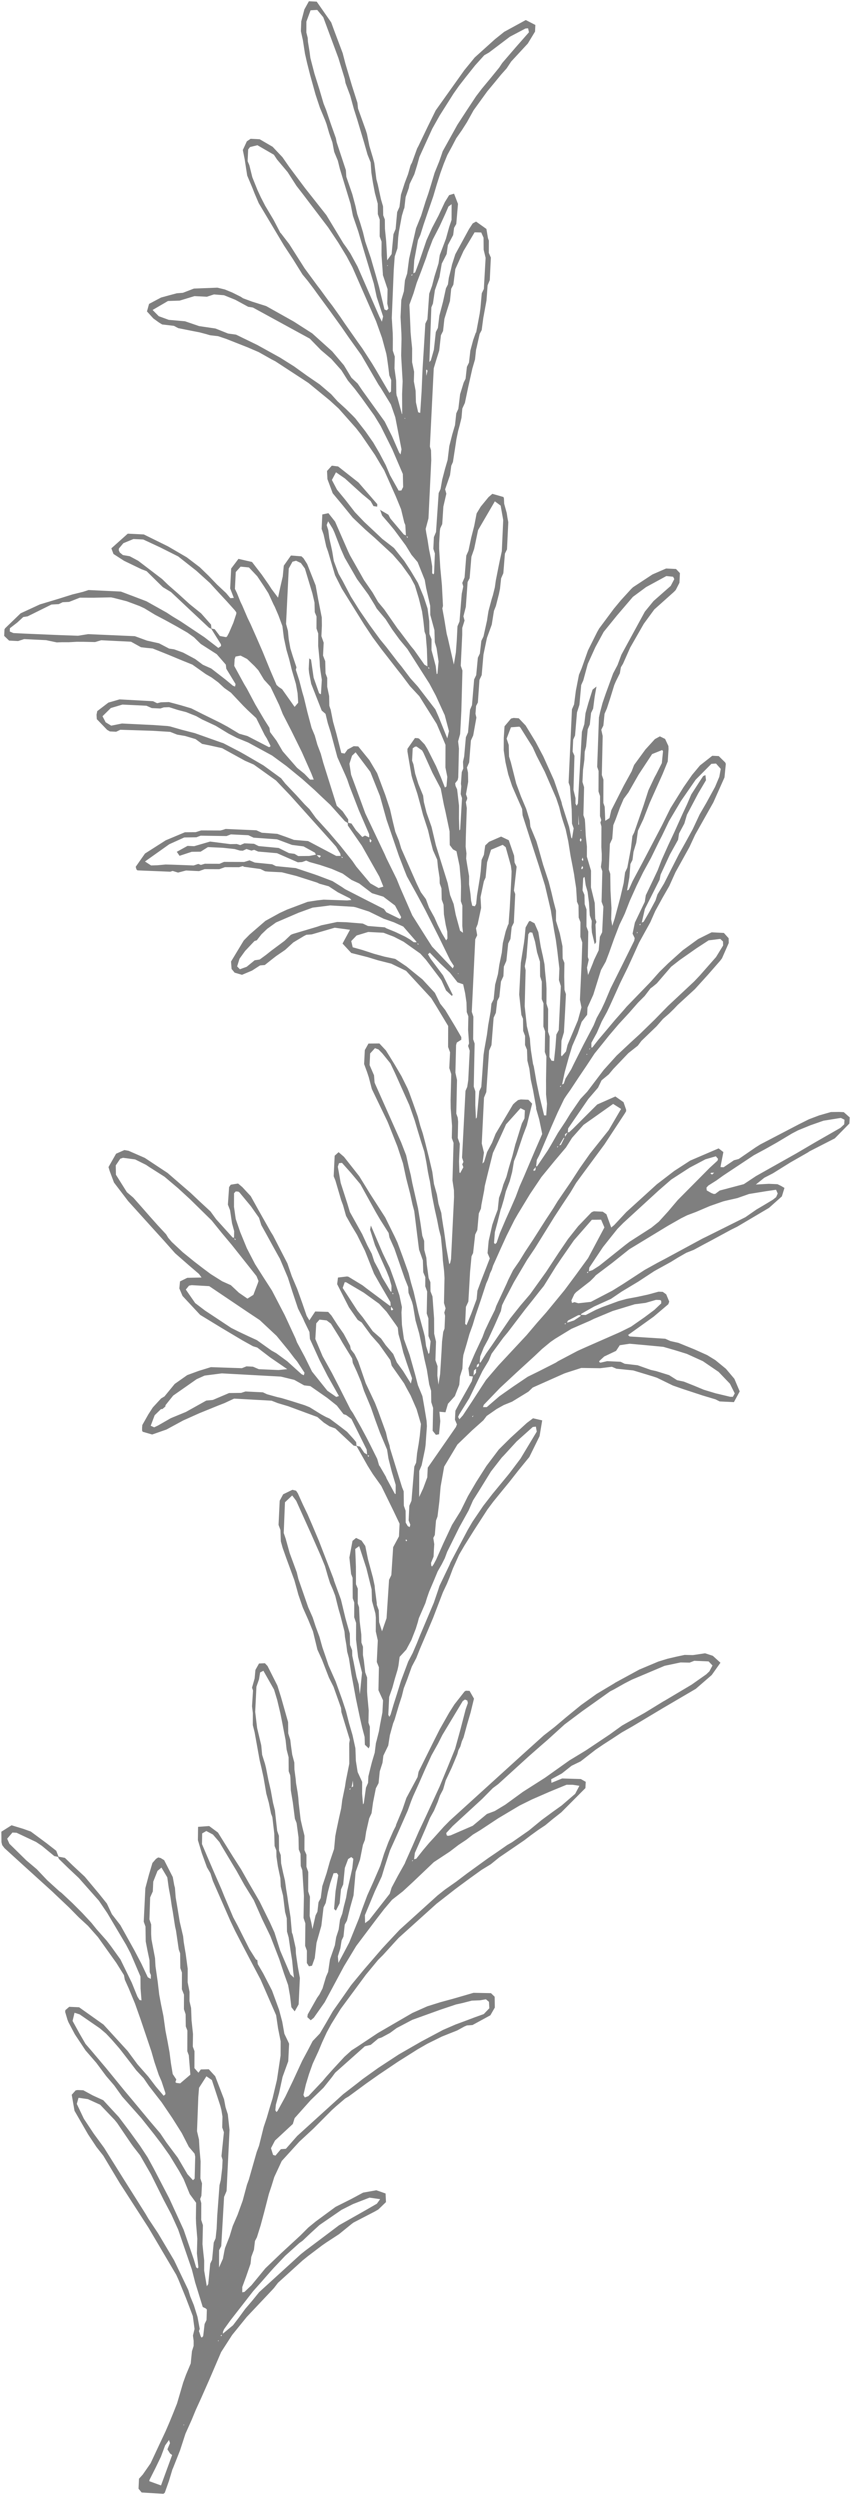 <svg xmlns="http://www.w3.org/2000/svg" width="132" height="388" fill="none"><path fill="#000" d="m36.341 192.115.026-1.049-.337-1.227-.302-2.011-.338-.885.187-2.716.255-.374 1.139-.184.649.544 1.32 1.419 1.13 2.036 1.984 3.509.34.542 2.236 4.338.688 2.001.832 1.958.786 2.19.688 2.001.417.698.911-1.377 2.01.063.516.576.922 1.429.967 1.384 1.009 1.87.097.53.582.754.56 1.128.49 1.394.688 2.001 1.446 3.076.46 1.172 1.234 3.384.239 1.028.327 1.007.065.419 1.876 6.071.251.619.024 2.231.273.785.015 1.844.319.543.297.155.101-.375-.262-.663.108-2.275.334-.783.44-5.299.279-.595.023-.199.126-1.28.249-1.468.17-1.203.184-1.855-.675-2.299-.93-2.135-.615-1.118-.394-.752-1.933-2.758-.207-.851-1.735-2.447-1.275-1.441-1.44-1.96-.616-.4-1.362-1.949-1.83-3.596.125-1.027 1.415-.171.21.045 2.18 1.323.661.51 3.557 2.653.21.034-.003.575.121.144.244-.165-.407-.51-.041-.629-1.602-2.745-.943-1.66-1.41-3.551-1.228-2.478-.878-1.461-.833-1.484-.458-1.636-.295-.796-.893-3.04-.274-.686.156-3.18.61-.55.836.721 2.374 3.013 1.668 2.712 2.36 3.676 1.457 2.943.449.963.885 2.389.852 2.388.359 1.426.414 1.427.38 1.646.37 1.647.837 3.063.153.619.193 1.469.381 1.216.133-.165.184-1.799-.328-.819-.011-2.738-.262-.763.068-3.412-.295-.808.006-1.413-.317-.764-.06-1.844-.59-1.659-.042-.309-.29-2.309-.417-3.37-.272-1.017-.358-1.647-.37-1.437-.26-1.028-.489-2.277-.862-2.621-1.41-3.55-.165-.387-2.399-4.979-.478-1.835-.263-.796-.458-1.25.108-2.164.567-1.014 1.7-.015 1.012 1.086.56.897.779 1.262 1.075 1.826.942 1.903.241.586.579 1.593.776 2.189.38 1.427.393 1.194.381 1.437.566 2.255.532 2.266.258 1.878.457 1.636.248 1.459.437 1.415.074.63.227 1.459.108.619.236 1.679.107.84.475 2.707.145-.165.134-.618.469-9.617-.018-1.071-.226-1.514.166-5.83-.273-.752.04-1.877-.21-2.74-.016-1.281.104-4.019-.306-.94.12-2.44-.306-.841.013-3.246-1.854-3.078-.78-1.25-3.903-4.234-2.304-1.114-2.041-.516-1.213-.369-.398-.123-2.559-.65-1.353-1.463 1.157-2.138-2.373-.319-3.56 1.035-.84.063-.387.198-1.638.987-1.263 1.155-1.395.955-.665.516-1.108.88-.74.063-1.24.801-1.56.657-1.147-.336-.472-.576-.084-1.149 1.978-3.272.898-.913 2.471-2.133 2.192-1.206 1.161-.537 3.185-1.202 1.459-.226 1.05-.117 3.632.124.663-.064-.242-.265-1.862-.935-1.421-.934-1.423-.392-.375-.178-3.22-1.028-2.263-.573-2.13-.107-.464-.046-.727-.356-2.528-.342-.22-.111-.576.174-2.186-.008-.874.317-2.274-.009-.874.306-2.02-.097-1.239.327-.838-.257-.365.12-5.101-.208-.154-.144-.12-.409 1.444-2.06 3.221-2.052 2.976-1.248 1.678-.015.852-.273 2.981.012.387-.098.432-.142 4.77.207.837.378 2.407.175 1.4.492 1.192.446 2.196.185 4.365 2.303.75.003.165.332.11-.121-.33-.167-.054-.397-.658-1.085-.704-.798-6.42-7.159-2.211-2.317-3.447-2.465-1.356-.591-3.56-1.957-2.04-.45-1.071-.214-1.013-.744-1.61-.481-1.259-.215-1.07-.424-2.682-.165-5.069-.163-.641.307-.983-.048-.419-.245-1.605-1.663-.042-.685.113-.562 1.728-1.319 1.735-.501 5.2.285.64.312.564-.141 1.259-.039 1.842.493 1.622.481 1.884.946 2.646 1.302 1.113.601 1.818 1.089 1.268.359 3.34 1.725.187-.055.056-.154-.57-1.14-.34-.542-1.304-2.612-1.276-1.186-.748-.743-1.903-2.018-1.035-.733-.935-.865-1.024-.755-.915-.533-2.07-1.466-1.764-.714-1.952-.813-2.459-.982-.949-.092-.872-.103-1.543-.856-4.637-.228-.95.283-1.779-.04-1.07-.004-1.271.072-1.005-.004-.817.03-1.656-.349-3.411-.167-.94.305-1.402-.072-.76-.731.049-1.016.11-.177 2.395-2.31 2.987-1.38 2.83-.85 2.223-.697 1.636-.403.874-.283 5.024.24 2.392.904 1.577.603L25.9 95.08l.88.578 1.268.766 3.679 2.455 2.18 1.677.42-.297-.02-.276-1.537-2.458.574.124.802 1.052.97.18.156-.131.3-.562.67-1.555.457-1.39.001-.21-.252-.343-1.265-1.407-1.012-1.086-.846-.92-.715-.787-2.124-1.919-2.818-2.22-2.767-1.39-2.656-1.237-1.524-.072-1.56.645-.688.815-.034.265.164.365.485.4 1.06.18 1.322.712 3.71 2.83.913.888 1.596 1.397 1.728 1.575 1.816 1.465 1.54 1.74.074.674-.375-.167-2.64-2.473-3.28-3.083-1.255-.756-.462-.444-2.069-2.04-.838-.323-2.656-1.28-1.652-1.067-.328-.874 2.549-2.276 2.495.12 3.747 1.848 2.92 1.701 2.026 1.543 1.353 1.309 1.331 1.385 1.398 1.309.67.797.53-.042-.568-1.47.156-3.092 1.132-1.498 2.107.484 1.516 1.971 1.066 1.528.46.709 1 1.33.35-1.645.381-1.644.161-1.678 1.11-1.575 1.635.128.319.3.57.896 1.313 3.318.378 2.078.574 2.896.017 1.28-.073 1.624.35 1.006-.096 1.999.339.884.048 1.878.262.708-.005 1.369.303 1.459.027 1.491.131.398.077.199.368 1.868.512 1.835.772 3.029.519.09.455-.627.952-.516.706.036 1.737 2.138 1.196 2.015 1.267 3.384.535 1.615.197.597.423 1.857.402 1.647.558 1.371.36 1.216 2.397 5.443.646 1.339.791 1.085.492 1.327.822 1.494.515 1.162.668 1.328.647 1.084.2-.297-.029-1.06-.239-1.028-.28-1.658-.06-1.502-.285-.796-.037-1.734-.273-.774-.019-.862-.258-1.668-.106-1.127-.668-1.505-.424-1.636-.337-1.437-.786-2.41-.37-1.426-.5-1.824-.732-2.212-.174-.608-.356-2.077-.28-1.669v-.42l1.167-1.674.441.024.199.067.869.909.439.72 1.337 2.655.755 1.748.612 1.56.244-.165.127-1.49-.292-1.459.013-3.512-.7-1.681-.667-1.56-2.7-4.306-1.452-1.563-1.274-1.695-.66-.831-1.824-2.348-.659-.842-1.395-1.883-1.175-1.771-.12-.177-3.48-5.59-1.051-2.081-1.08-3.649-.283-.796-.228-1.039-.185-.829-.305-.873.108-2.242.95-.195 1.033 1.307 2.036 4.647.274.575 2.182 3.851 1.33 1.927.855 1.472.956 1.153 2.065 2.967.395.499 1.659 2.204.539.653 1.592 2.26.507.289.153.354.122-.121-.32-.2-.088-2.739-.18-2.21-.185-.498-.181-1.679-.204-1.458-.511-2.045-.61-2.013-.702-1.305-1.362-1.894-1.375-1.585-2.806-2.595-1.43-1.253-1.695-1.608-.297-.289-1.604-1.972-1.484-1.783-.82-2.201-.061-1.26.743-.825.982.126 3.171 2.497 2.913 3.357-.023.409.033-.022-.607-.09-.45-.787-1.288-1.065-2.685-2.429-1.398-.966-.635 1.19.79 1.505 1.22 1.485.263.332 1.297 1.673 1.452 1.518 1.87 1.752.925.876 1.508 1.166.32.255 1.581 1.994.582.886.461.708 1.087 1.816.897 2.157.6 1.813.268 1.989.026 1.988.328.807-.007 1.679.338 1.26.315 1.216.15 1.249.121-.066.174-1.888-.313-2.088-.272-.907-.059-1.866-.642-2.366-.017-1.425-.63-2.763-.216-1.249-1.104-2.754-.956-1.141-.89-1.45-1.768-2.393-.813-.986-1.088-1.263-.34-.95-.043.032 1.355.79.318.597 2.088 2.482.375.156.153.365.111-.143-.32-.178-.092-1.668-.164-.398-.5-2.067-.81-1.97-1.817-4.081-.45-.72-.976-1.65-2.152-3.144-.78-1.008-2.694-3.036-1.409-1.287-3.28-2.685-.892-.589-4.274-2.788-.562-.29-2.017-1.134-1.742-.747-3.34-1.316-1.203-.402-1.27-.149-.606-.179-1.015-.269-.827-.158-2.483-.495-.672-.356-1.833-.217-.507-.312-.858-.621-.99-1.087.325-1.169 1.859-.986 1.227-.338 1.227-.326.95-.074 1.703-.656 3.645-.14 1.159.28 1.168.48 1.312.656.352.234 1.39.513 2.018.637.199.068 4.264 2.39 2.864 1.834 3.104 2.795 1.824 2.16 1.163 1.927.968.909.714 1.052 3.482 4.84 1.14 2.279 1.105 2.533.22.3.146-.795-.281-1.448-.238-1.238-.444-2.288-.688-1.99-1.558-2.546-.362-.532-2.666-4.582-1.977-2.769-1.087-1.572-1.867-2.592-1.769-2.403-.736-1.019-.89-1.174-.813-.986-1.46-2.347-1.405-2.136-3.928-6.576-.667-1.56-.306-.785-.82-1.946L38 24.738l-.292-1.459.624-1.345.586-.395 1.414.072 2.005 1.167 1.529 1.619 1.087 1.561 2.428 3.245 3.307 4.188 2.634 4.361.494.687.593.885 1.118 2.048 3.404 7.799.373.752.19-.805-.992-3.02-.445-2.066-1.646-5.473-.774-2.642-.83-2.422-.368-1.846-1.668-5.473-.305-1.238-.492-1.183-.077-.2-.28-1.458-.492-1.405-.414-1.426-.219-.597-.82-1.969-.666-2.012-.85-3.063-.467-1.846-.326-1.437-.13-.828-.193-1.26-.315-1.415.061-1.535.483-1.842.7-1.267 1.215.06 2.251 3.222.437 1.195 1.344 3.572.425 1.636 1.024 3.438.84 2.632.096.895 1.202 3.35.185.598.38 1.868.544 1.824.218.818.322 2.52.217.806.488 2.277.327 1.117.028 1.391.251.653.017 1.446.191 1.9.072 1.27.082 1.713.689-.958.288-3.091.334-.805.242-2.627.357-.805.102-.828.126-1.06.581-1.809.525-1.389.347-1.224.067-.199.2-.375.793-2.183.2-.375 1.47-3.064 1.213-2.469 4.442-6.233 1.62-1.982 3.148-2.836 1.429-1.143 3.353-1.831 1.488.767-.049 1.027-1.122 1.851-2.584 2.795-.7 1.057-.854.958-1.076 1.31-1.088 1.31-2.12 2.929-1.035 1.862-.8 1.256-.855 1.223-.679 1.3-.712 1.311-.557 1.367-.503 1.39-.58 1.82-.538 1.82-.96 2.79-.548 1.61-.504 1.61-.367.805-.575 3.101-.141 2.131-.332.164.11.122.167-.352.343-.176.591-1.577.48-1.4.682-2.008.87-1.929.99-1.884.99-2.106.667-1.08.763-.228.612 1.592-.266 3.103-.345.617-.136 1.103-.824 1.565-.193 1.391-.757 1.488-.361 2.097-.704 2.018-.306 2.086-.245.584-.31 8.491.233-.264.47-1.654.298-2.738.323-.64.228-1.909.572-2.173.45-2.064.311-.606.137-1.026.359-1.434.135-.618.514-1.61 2.125-3.902.578-.88.52-.286 1.608 1.144.237 1.414.142.398-.007 1.9.317.73-.168 3.5-.335.805-.175 2.363-.496 2.703-.25 1.888-.312.584-.461 2.063-.101.408-.16 1.49-.415 1.423-.651 2.902-.507 2.428-.4.87-.128 1.447-.303 1.235-.224.817-.259 1.247-.147.982-.397 2.572-.256.573-.194 1.457-.76 2.205.186.686-.46 1.986-.177 2.727-.3.64-.069.407-.106 1.921-.004.85.176 2.961.18 1.9.075.84.164 3.181-.101.386.303 1.658.237 1.458.14.84.163.608.945 4.156.317-1.898.14-1.92.107-2.132.313-.739.348-4.305.236-1.126-.153-.552.357-.85.268-3.4.334-.75.427-2.018.471-1.843.372-1.93.634-1.048 1.21-1.475.598-.516 1.72.492.077.2.041.85.392 1.415.13.829.118.619-.204 4.217-.323.662-.244 3.036-.345.793-.172 1.612-.169.828-.47 1.853-.302.76-.34 2.13-.748 2.063-.54 2.582-.277 3.202-.346.727-.245 3.511-.278.54-.094 1.214.142.597-.497 2.77-.357.783-.267 3.389-.345.805.162.785.028 1.424-.34 1.932.187.541-.001.188-.201.507.14.906-.15 4.494-.028 1.502.128 1.05-.047.795.13.829.323 1.9-.005 1.259.215 1.47.096 1.049.184.818.409.079.2-.364.126-1.28.475-2.936.103-.839.14-1.777.356-.783.205-1.457.587-.561 1.88-.82 1.191.567.83 2.4.073 1.061.318.652-.412 3.709.197.531-.217 4.439-.334.683-.195 1.855-.345.694-.286 2.693-.39.893-.072 1.491-.38.838-.251 2.373-.323.628-.217 1.844-.346.76-.336 4.262-.368.849-.434 6.425-.357.86-.348 7.122.337 1.414-.228 1.7.244-.242.47-1.544.779-1.455.546-1.378 2.702-4.55.31-.297.477-.385.43-.098 1.171.049.583.61-.27 1.092-.55 2.262-.602 1.588-.47 1.4-.536 1.611-.39.97-.283 1.677-.38 1.434-.603 1.588-.303 1.225-.358 1.213-.145.397-.46 1.854-.438 1.633-.127 1.667.164.177.233-.198.514-1.511.914-2.139.78-1.742.758-1.741.591-1.588.68-1.544 1.739-4.09 1.103-2.525-.076-.408-.39-1.868-.469-1.626.001-.209-.486-2.697-.358-1.658-.215-1.679-.304-1.238-.06-1.69-.306-.741.006-1.414-.296-.774-.025-1.888-.252-.587-.34-3.17.25-4.925.499-3.134.08-.629.16-1.711.512-.926.166-.11.717.379.59 1.36.378 2.299.326 1.448.249 1.237.084 1.061.191 1.9.041.84-.009 2.319.262.829-.014 3.534.251.741-.034 3.18.329.575.375.046.218-2.064.151-2.043.368-.694.325-6.823-.295-.94.073-1.778-.224-1.889-.096-.84-.226-1.679-.302-1.669-.13-.829-.248-1.458-.097-.63-.912-3.891-.938-3.03-1.375-4.235-1.167-3.637-.074-.984-.799-1.814-.755-1.737-.6-1.813-.424-1.857-.28-1.878.008-1.922.118-1.81 1.01-1.2.408-.098.795.058 1.067 1.12 1.547 2.535 1.195 2.257 1.664 3.695 1.168 3.406.087.409 1.091 3.428.325 1.647.12.177.26-1.589-.261-.741-.047-2.176-.273-3.59-.207-.608.519-11.351.334-.772.273-2.119.485-2.483.412-.992.983-2.779 1.425-2.855.311-.55 2.287-3.073 1.088-1.31 1.575-1.727.31-.297 3.022-1.987 2.113-.92 1.546.073.605.642-.072 1.502-.579 1.124-.299.308-3.026 2.705-1.632 2.225-2.112 3.691-1.115 2.513-.333.551-.158.927-.624 1.257-.245.573-.626 2.029-.525 1.611-.357.815-.184 1.833-.323.639.217.973-.134 6.051.251.719-.014 3.611.208.608.09 2.176.654-.428.213-.938.079-.298 1.925-3.791 1.224-2.226.379-.981 1.754-2.401 1.475-1.618.775-.427.816.4.514 1.107.021.486-.129 1.91-.803 1.962-1.994 4.454-.536 1.378-.457 1.18-.835 1.764-.262 1.865-.425 1.412-.16 1.258-.322.64-.163 2.064-.361 2.042.265-.121.602-1.345 1.502-2.81 3.059-5.841 1.314-2.656 2.023-3.25 1.332-1.916 1.221-1.464 1.916-1.506 1.005.048 1.012.998.088.21-.208 2.109-1.726 3.869-2.825 5.014-.891 1.918-1.134 2.05-1.035 1.862-.958 2.127-1.056 1.841-1.124 2.049-.768 1.742-.823 1.488-.924 1.675-.868 1.929-.88 1.918-.936 1.907-.278.573-.78 1.731-.79 1.741-.457.959-.812 1.488-.758 1.753-.845 1.543-.003.817-.321.098v.144l.266-.298.21-.043.899-1.156 1.231-1.453 1.365-1.629 1.409-1.596.41-.484 3.704-3.829 1.408-1.584 1.375-1.342 2.227-2.001 2.404-1.747 2.091-1.041 1.899.096.737.82.019.74-1.048 2.381-.255.342-1.952 2.234-1.997 2.201-2.671 2.452-.587.616-.743.726-.964.836-.976 1.122-2.361 2.277-.567.749-1.473 1.164-2.35 2.465-.678.814-1.13.935-.545 1.135-1.52 1.772-3.121 4.549-.058.618-.431.285-.003.575-.21-.001-.722 1.234-.321.142.088.122.178-.32.354-.087.567-1.135.49-.826.21.001.609-.561 3.758-3.751 2.821-1.248 1.267.888.403 1.161v.243l-.223.375-3.144 4.78-3.397 4.603-1 1.366-.866 1.454-1.289 1.939-1.266 1.938-.223.364-2.79 4.495-1.188 1.762-2.045 3.459-1.469 2.811-.367.76-.18.905-.992 2.26-.97 2.106-.7 1.3-.547 1.367-.103 1.027-.399.285-.08.552-.398.33-.081.938-.63-.079-.149-1.205 1.014-2.337 1.17-2.491.368-.993.723-1.532.846-1.708.202-.607 1.614-3.461.246-.573.756-1.521.967-1.399.889-1.443 1.289-1.95 1.255-1.972.69-1.079 1.166-1.774.666-1.09 2.044-2.985 1.389-2.137 1.588-2.258 2.907-3.644 1.924-3.294-1.234-.778-4.596 3.251-1.785 2.014-.945 1.498-1.786 2.113-2.02 2.466-1.777 2.644-1.879 3.095-.533.926-1.236 2.469-.88 1.929-1.214 2.712-.19.606-.278.574-.123.408-.213.595-.256.573-.793 2.427-.883 2.614-.425 1.412-.503 1.389-.459 1.622-.481 1.621-.08.64-.072 1.491-.38 1.224-.105 1.281-.546 1.378-.134.364-1.076 1.2-.392 1.323-.938-.092.138 1.458-.196 2.043-.486.086-.506-.631.07-3.545-.284-.896-.026-1.756-.295-.995-.366-2.298-.38-1.647-.368-1.868-.434-2.067-.577-2.045-.389-2.298-.163-.608-.536-1.372-.052-.906-.546-1.36-1.595-4.611-.766-1.715-.13-.707-1.339-2.115-.647-1.107-2.401-4.349-1.462-1.751-1.397-1.562-.464.053-.179.552.227 1.248.216 1.249 1.037 3.218.392 1.304 1.92 3.453.788 1.715.69 1.317.393 1.205.702 1.306.525 1.162.659 1.096.647 1.084.199.079.142.365.11-.122-.319-.177.004-1.05-.349-1.216-.393-.984-1.817-4.071-.764-2.411.124-.651 1.839 4.292.733 1.527.373.753.721 1.99.764 2.267.39 1.835-.069.817.07 1.91.311 2.232.885 2.456.86 3.051.425 1.647.7 1.703.303 1.724.345 2.089.052.839-.21 2.981-.091.629-.518 2.472-.368.871-.016 4.053.624-1.345.636-1.709.072-1.502.167-.242 3.365-4.846.844-1.223.156-.408-.306-.719.071-1.402.557-1.047 1.98-3.515.201-.816.455-.506.025-.762.41-.275.068-.552.21-.021.878-1.41.855-1.211 2.866-4.208 1.587-1.992 1.52-1.783 2.465-3.436 1.977-3.007 1.433-2.104 1.576-1.993 2.051-2.134.188-.099.2-.076 1.38.06.572.4.743 2.057.454-.374 1.886-2.024 4.743-4.311 1.85-1.417.842-.648 2.491-1.614 4.413-1.893.738.577-.417 2.13-.023.21-.432.418-.432.429-.575.019-.144.11.276.167.388-.363.465-.396.454-.395.475.024 1.606-1.087.74-.196 2.636-1.812.719-.45 6.031-3.146 1.516-.756 1.582-.601 1.835-.523 1.281-.017.718.036.913.809-.048.961-2.262 2.299-3.961 2.028-.177.132-2.767 1.579-2.713 1.69-1.328.68-1.318 1.055 2.022-.114 1.347.06.551.268.529.311-.403 1.313-1.995 1.781-4.937 2.918-.951.471-3.364 1.82-.753.395-1.682.91-1.161.459-1.284.735-1.085.669-2.048 1.13-.553.307-2.491 1.635-2.557 1.536-1.683 1.142-2.611 1.183-1.107.625-.896.516-.056.198-.398-.001-1.605.844-.177.341-.355.142.11.111.178-.319.21.023.973-.317 1.008-.67.023-.209.784.036 1.56-.8.973-.416 2.588-.951 1.227-.337 1.67-.314 1.657-.358 1.636-.446.652.024.539.389.471 1.128-.146.408-2.271 1.924-.52.373-3.467 2.483.253.222 5.532.353.793.356 1.247.281 2.547 1.037 1.929.869 1.267.778 1.64 1.343 1.309 1.551.831 1.958-.901 1.664-2.219-.108-.639-.323-2.019-.604-1.599-.526-1.401-.458-1.599-.558-2.469-1.203-.595-.201-3.1-.94-2.605-.264-.706-.301-1.834.225-2.915-.045-2.278.731-.398.142-4.868 2.168-.665.638-2.546 1.558-1.272.514-1.106.614-1.562 1.087-.51.672-1.751 1.561-2.284 2.2-2.056 3.426-.554 3.112-.196 2.308-.285 2.329-.235.628-.185 2.241-.234.452.15.973-.058.85-.048 1.071-.39.97.02.409.12.177.245-.33.4-.75 1.115-2.513 1.347-2.877 1.345-2.171 1.124-2.281 1.29-2.204 1.6-2.511 1.92-2.544 1.819-1.804 2.526-2.309.964-.725 1.423.326-.407 2.45-1.592 3.24-.41.496-1.343 1.651-1.31 1.673-1.209 1.475-1.343 1.652-.888 1.189-2.078 3.216-1.466 2.336-.645 1.101-.212.364-.958 2.128-.524 1.389-.401.981-.635 1.345-.759 1.974-.759 1.985-.824 1.951-1.249 2.922-.546 1.378-.69 1.312-.502 1.389-.212.596-.536 1.389-.303 1.224-.458 1.412-.66 2.228-.235.585-.504 1.831-.25 1.6-.756 1.565-.137 1.115-.425 1.324-.184 1.832-.423.805-.439 2.207-.227 1.655-.368.794-.472 2.074-.192 1.27-.313.782-.45 2.285-.681 1.918-.324 3.632-.526 1.887-.494 2.019-.345.628-.195 1.843-.29.607-.203 1.258-.38 1.213.084 1.016.79-1.476.89-1.686 1.505-3.727.48-1.401.815-2.183.958-2.128.925-2.139.157-.386.57-1.819.67-1.787.768-1.753.39-.76.045-.21.98-2.348.615-1.798 1.736-3.24.157-.827 2.338-4.707.957-1.895 1.468-2.59.8-1.256 1.565-1.992.21-.132.575.024.69 1.207-.527 2.162-.537 1.831-.56 2.052-.257.573-.235.817-.3.562-.168.617-.48 1.169-.412.97-.913 1.94-.403 1.401-.49.937-.346.993-.58 1.367-.623 1.113-.735 1.764-.847 1.94-.769 1.742-.126 1.048-.31.132.022.132.245-.319.386-.098 1.055-1.332.954-1.134.72-.781 1.565-1.739.898-.913 11.094-10.072 3.502-3.156 1.683-1.307 1.795-1.517 2.316-1.891 2.425-1.735 2.734-1.635.177-.12 3.73-2.029 2.942-1.236 1.415-.436 1.437-.337 1.238-.26 1.281.027 1.89-.28 1.202.391 1.188 1.076-1.354 1.905-2.472 2.144-5.091 2.984-4.749 2.842-1.66.943-1.417.933-1.428.922-1.23.834-2.315 1.802-1.405.68-1.495 1.186-1.671.91.042.553 1.659-.678 2.904.088.76.434-.048.972-3.747 3.762-1.34 1.055-1.153.956-1.063.703-1.185.856-1.008.769-2.812 1.922-1.052.714-1.33 1.077-1.45.888-1.727 1.242-1.54 1.131-.853.637-2.348 1.835-.51.396-5.884 5.3-.577.627-1.863 2.047-.754.748-1.898 2.3-3.919 5.308-1.455 2.346-.712 1.312-.713 1.543-.569 1.367-.89 1.929-.57 1.599-.492 1.622-.382 1.644.22.376.552-.208 2.196-2.321.543-.65 1.132-1.265 1.73-1.871 1.108-1 .897-.571 3.189-2.119 5.346-3.104 2.334-1.04 2.023-.633 2.034-.555 2.035-.589 1.083-.316 2.706.055.572.555.026 1.678-.69 1.201-2.777 1.513-.873.063-.387.164-1.118.614-2.367.941-2.279 1.128-1.472.845-3.066 1.932-3.001 2.02-1.916 1.351-2.747 2.021-.542.318-1.44 1.231-.632.572-2.86 2.871-2.195 2.034-2.728 2.994-1.159 2.491-.436 1.412-.402 1.202-.74 2.879-.55 2.041-.57 1.82-.3.573-.16 1.358-.413 1.114-.115 1.059-.692 2.007-.592 1.599-.003.829.343-.065 1.086-1.034 2.153-2.62 2.471-2.365 2.993-2.76 1.209-1.21 1.14-.934 3.09-2.274 2.468-1.238 1.815-.976 2.056-.367 1.433.502.061 1.337-1.186 1.144-.553.318-3.298 1.71-.255.186-1.994 1.616-1.948 1.273-.698.483-2.204 1.67-.831.671-3.801 3.452-.644.837-.433.462-3.77 3.994-2.275 2.807-1.711 2.655-1.839 4.289-1.203 2.723-.88 1.929-.647 1.566-.97 2.16-.838 2.581-1.093 2.757-.089.187-.548 1.82-.636 1.798-.222.186-3.378-.212-.484-.587.072-1.546.588-.649 1.21-1.74 1.17-2.502 1.17-2.491.668-1.555.558-1.367.546-1.378.716-2.438.235-.805.436-1.202.736-1.753.195-1.921.257-.805.003-.795-.107-.818.247-1.026-.268-2-1.093-2.864-1.127-2.755-.35-.774-3.676-6.232-.647-1.096-4.04-6.266-.35-.531-2.623-4.373-1.055-1.34-.823-1.24-.472-.709-2.117-3.674-.432-2.487.61-.682.298-.054.883.036 1.477.801 1.632.747 2.408 2.604 1.67 2.215 1.625 2.248 1.175 1.783.921 1.682 2.455 4.714 2.223 4.846.83 2.411.753 2.211.36 1.216.231.178.122-.176-.234-2.166.064-2.285-.19-2.32-.03-.851.032-2.396-.989-1.351-.962-2.345-.724-1.295-1.437-2.358-1.23-1.738-1.165-1.529-1.989-2.503-2.98-3.358-1.24-1.728-1.254-1.462-1.527-2.049-1.682-1.94-1.647-2.48-.997-1.881-.153-.387-.36-1.216.034-.276.599-.517 1.534.072 3.789 2.688 3.75 4.1 1.515 2.049 1.693 1.928 1.165 1.529 1.22 1.44.266-.23v-.21l-.6-1.814-.426-.973-.677-2.013-.468-1.636-1.693-5.02-.851-2.4-.974-2.356-.613-1.361-.13-.707-1.196-1.915-1.362-1.905-1.483-2.082-1.561-1.762-1.409-1.298-1.495-1.518-2.168-2.052-.462-.443-4.578-4.148-2.839-2.585-.362-.476-.11-.453-.015-1.624 1.583-.998 1.06.324.804.246 1.125.402 2.445 1.81 1.508 1.176.372.962-.673-.135-1.938-1.597-.88-.589-3.043-1.437-.64-.035-.822.957.35.786 2.63 2.583 1.618 1.365 1.617 1.707 1.881 1.708.342.255 1.705 1.597 1.507 1.508 1.43 1.54.802.997 1.561 1.762.649.842 1.504 2.093 1.753 3.596.875 2.157.33.531.308.068-.147-1.856-.015-1.855-1.532-3.584-.69-1.317-2.93-4.937-1.306-1.927-3.123-3.524-1.705-1.608-1.375-1.341-.164-.376 1.092.203 1.21 1.175 1.87 1.741 2.188 2.615 1.253 1.562.777 1.649 1.319 1.705 2.171 3.896 1.086 2.069.996 2.114.463.266.024-.596-.087-.199-.099-.254-.036-1.867-.304-1.448-.281-1.458-.036-2.309-.273-.752.253-5.211.549-2.063.548-1.842.544-.627.354-.231.375.09.551.333 1.337 2.623.227 1.26.109.409.116 1.48.248 1.459.377 2.309.532 2.277.086.84.204 1.248.108.619.312 2.321-.008 2.098.292 1.492-.006 1.446.25 1.073.07 1.921.223 2.1-.03 1.954.263.708-.01 2.639.626.709.367-.506 1.237-.028 1 1.086 1.367 3.561.238 1.249.349 1.095.267 2.419-.457 9.484-.39.916-.439 7.629-.334.639-.01 2.683.602-1.356.236-1.258.09-.408.703-1.786.492-1.622.758-1.752.793-2.195.661-2.46.29-.794 1.22-4.28.369-.992.718-2.891.47-1.401.414-1.423.369-1.213.123-.397.685-2.891.567-3.774.008-2.209-.4-2-.302-2.045-2.407-5.52-1.59-3.01-1.085-2.069-1.272-2.456-.733-1.538-2.737-6.24-.382-1.205-.537-.918-.798-2.19-.61-2.034.03-2.054 1.723-.126 1.366 1.01 2.348 3.764 1.262 1.971 1.152 2.036 1.711 2.944 1.6 3.242.7 1.549.895 2.82.164.387 1.412 3.296.56.521-.117-.928-.17-1.745-.237-1.47-.301-2.099-.261-.929-.036-2.054-.262-.984-.31-2.519-.359-1.437-.061-1.281-.39-1.857-.215-1.47-.019-.972-.273-.707-.048-1.9-.299-2.574-.208-.553-.336-1.658-.392-1.426-.431-2.509-.315-1.448-.293-1.238-.411-2.287-.378-2.089-.272-1.072.007-1.866-.128-1.061.153-2.44-.153-.442.403-1.423.127-1.336.556-.992.917-.04.407.432 1.534 3.043.567 1.813 1.09 3.847.025 1.745.317 1.006.096.84.204 1.459.326 1.227.018 1.071.193 1.47.053.629.248 1.459.108.84.062.85.3 2.541.282 1.227.315 1.271-.008 2.231.317.719-.007 1.867.284.807-.012 3.015.273.829-.045 2.992.25 1.006.184 1.028.483-2.129.29-.585.17-1.468.345-.65.24-1.832.659-1.996.515-1.843.66-1.941.184-1.987.158-.827.393-1.865.371-1.655.16-1.269.428-2.086.124-.839.541-2.703-.01-3.17.09-.54-1.307-4.29-.053-.641-1.169-3.296-.712-1.416-.536-1.382-.536-1.383-.722-1.593-.685-2.819-.722-1.77-.865-1.947-.688-2.001-.163-.608-.457-1.636-1.246-3.395-.568-1.604-.283-1.017-.06-1.756-.294-.796.18-3.754.534-.992 1.438-.701.574.145.274.41.778 1.726.734 1.527.755 1.748.996 2.356 2.295 5.939.044.21 1.092 2.986.696 2.885.675 2.388.037 1.756.328.841.02.839.216 1.017.444 2.276.338 1.139.182 1.536.333-3.345-.609-2.443-.32-2.696.01-2.573-.295-.884.009-2.286-.24-.664-.021-3.18-.23-.587-.266-2.552.485-2.582.554-.462.849.412.582.842.422 2.067.773 2.863.26 1.238.032.42.3 2.298v.243l.305.84.059 1.856.447 1.415.313-.915.39-1.114.389-5.962.356-.739.282-4.327.901-1.675.096-1.966-.942-1.98-1.895-3.873-1.318-1.849-.79-1.262-1.766-3.132.574.134.658.964.485.289.12.343.156-.177-.32-.133-.074-.829-2.367-4.758-.826-.61-.397-.123-1.044-1.341-1.486-1.187-2.632-1.833-.96-.114-1.532-.856-2.085-.505-9.164-.5-2.674.343-1.24.558-3.642 2.548-1.188 1.486-.023.21-.465.396-.21-.001-.986.957-.614 1.632.54.245.575-.274 2.015-1.152 2.333-.962 3.166-1.766 1.016-.095 2.522-1.073 1.878-.025.674-.219 2.705.132.64.301 1.621.448.607.135 1.6.481 2.018.638.772.312 1.795 1.111.739.401.573.256 1.53 1.143 1.168.899 1 1.098.418.509.064.619-.453-.079-2.85-2.662-.904-.335-.88-.577-1.002-.866-4.533-1.674-1.61-.481-.97-.379-5.819-.321-1.505.701-.984.382-2.931 1.193-2.511 1.127-2.568 1.393-2.223.775-1.467-.425-.098-.188.001-.431.035-.431.934-1.653.69-1.068 1.286-1.397.53-.319 1.588-1.937 1.949-1.373 1.791-.655 1.88-.578 4.814.162.708-.284 1.005.048.915.39 1.358.06 1.711.073 1.348-.138-2.654-1.821-2.004-1.532-.662-.202-1.642-.912-3.283-1.956-3.283-2.001-2.738-2.937-.493-1.161.104-1.093 1.129-.559 2.22-.047-.407-.553-1.618-1.387-2.08-1.819-1.704-1.917-1.87-2.062-3.727-4.123-2.197-2.879-.667-1.781-.185-.619 1.178-2.072 1.295-.569.64.113 2.524 1.103 3.547 2.344 2.256 1.953 1.288 1.109 1.397 1.32 1.717 1.586.868 1.196 2.573 2.848.21.045.163.354.111-.143-.33-.167.055-.022Zm37.274 27.467.444-.407.454-.407.454-.395.619.002 1.972-1.693 2.093-1.472 2.292-1.548 1.715-.843 2.656-1.348.354-.231 3.01-1.589 1.162-.526 5.453-2.397 1.704-.844 2.093-1.46 1.529-1.143 1.064-1.011.001-.387-.165-.133-.64-.025-1.626.469-1.679.214-.608.185-2.83.862-2.91 1.214-.575.285-2.92 1.27-2.535 1.547-.698.483-1.319 1.088-1.208 1.144-2.682 2.452-2.66 2.474-2.506 2.608-.123.386-.432.418-.454.407-.455.406-.332.143.033.143.255-.33v-.011Zm-19.088 57.825.32-.175-.05-.906-.215 1.148-.332.153.099.133.178-.353Zm-19.956 84.79 1.617-1.341.9-1.178.999-1.366 1.098-1.287 1.066-1.31 6.472-5.894.665-.528 2.038-1.527 3.223-2.428.365-.208 3.685-2.084 1.827-1.053.51-.705-1.655-.238-2.555.995-1.782.899-3.432 2.36-1.397 1.276-1.23 1.166-.51.362-1.086.979-1.097.989-1.752 1.849-.565.627-1.398 1.596-1.265 1.419-1.165 1.498-2.353 3.016-.988 1.377-.178.408-.024.408-.343.154.099.144.178-.364.033-.011ZM91.416 197.3l.586-.185 1.074-.692 4.01-3.198.676-.516 3.399-2.184 1.152-.935 1.43-1.573 1.509-1.783 4.967-5.006 1.208-1.11.079-.276-.341-.399-1.614.469-2.446 1.293-2.856 1.844-1.939 1.682-5.52 5.059-.898.913-1.065 1.332-1.188 1.497-2.121 3.183-.07.618-.309.099.121.155.145-.298.01.011Zm-26.647-51.047.12.343.145-.077-.331-.2-.055-.199-2.022-2.327-1.444-.657-1.6-.559-2.281-1.113-2.008-.648-.408-.09-3.621-.213-.63.086-2.088.257-2.19.797-3.484 1.499-1.374.989-.897.858-.766.98.066-.066-.387.131-1.453 1.54-.865 1.2-.37 1.192.43.443 1.05-.382 1.24-1.011.785-.119.975-.714.83-.659 2.039-1.516.997-.946.31-.131 3.814-1.134.598-.207 2.475-.521 1.403.039 2.572.209.794.378 2.616.209.264.156 1.367.557 1.522.724.727.423.617.444.507.024.011.011Zm-3.272 85.606.14.718-.196-.674.006-1.469-.6-2.023-.521-2.045-.216-1.392-1.094-2.6-.732-1.991-.699-2.001-1.061-2.544-.459-1.405-.656-1.57-.624-1.35-.097-.685-1.525-2.491-.417-.741-1.36-2.181-.661-.5-1.104-.126-.51.584-.142 2.429 1.127 2.666 1.447 2.6 1.074 2.081 1.82 3.607.362.52 1.26 2.214.9 1.682.482.941 1.14 2.29.283.995.143.188.943 1.628.066.199 1.304 2.412.199.045-.022-.011Zm-12.378-99.217.484.465.222-.231-.143-.133-.607-.057-.164-.354-1.775-.979-1.788-.228-2.326-.87-3.644-.258-.804-.378-2.716-.132-.686.262-4.02-.06-.652.251-1.889.026-2.323 1.051-3.776 2.68.947.611.994-.029 1.26-.117 1.07.027 3.291.123.719-.24.408.156.619-.185 2.275.009.697-.296 3.125.012.83-.25.826.345 2.694.265.584.289 3.069.299 2.944.984.596.212 2.172.826 1.443.9.518.355 3.02 1.547 3.008 1.525.374.509 2.094 1.024.155-.11.045-.187-.943-1.771-1.816-1.376-1.765-.537-1.982-1.51-1.19-.546-1.377-.988-1.742-.747-1.577-.525-.199-.067-1.61-.448-.54-.234-.63.23-.664.041-3.23-1.415-2.936-.254-.618-.268-.43.12-.762-.246-.575.263-.464-.024-.794-.235-1.822-.195-2.33-.109-1.14.714-1.38.016-1.89.623-.429-.621 1.671-.921 1.027.049 2.477-.72 3.134.399 1.016-.018.53.168.641-.274 1.502.072.716.356 3.102.289 1.61.801.86.114.573.345 1.712-.016 1.127-.216-.033.022Zm34.078 48.381.21-.032 1.644-2.434.545-.915 1.045-1.829 1.177-1.773.779-1.267 1.543-2.236 1.054-1.122.899-1.189 1.665-2.191 1.996-2.212 2.184-2.046 1.419-1.297 2.294-2.233 2.085-2.134 4.056-3.794.877-.925 2.529-2.872 1.1-1.796-.02-.618-.429-.399-1.801.224-1.904 1.241-2.613 1.834-1.308 1.022-2.218 2.575-.654.539-.332.241-.899 1.178-1.031 1.035-1.398 1.595-1.586 1.717-1.509 1.772-1.065 1.332-1.199 1.486-1.288 1.95-1.189 1.762-1.289 1.95-.61.859-.345.528-1.013 2.106-.936 2.127-1.906 4.477-.39.749-.114 1.049-.432.495.087.166.244-.121.057-.585-.01.011Zm-25.785-50.999-.002.585.132.144.166-.286-.363-.388-.02-.63-1.608-3.717-1.454-3.76-.338-.995-.241-.576-1.292-2.887-1.045-3.88-.447-1.415-.348-1.437-.594-.511-1.63-4.147-.324-1.669-.064-.63.084-1.7-.056.044.331.189.409 2.817.852 2.422.33.178.13.796-.185-.741.141-2.34-.194-1.249-.107-.84-.04-.85-.223-2.309.007-1.922-.273-.785.008-1.866-.274-.664-.038-1.49-.337-1.449-1.156-3.836-.626-.853-.75-.356-.552.152-.578 1.047-.42 8.6.293 1.084.117 1.26.26 1.458.37 1.206.578 1.736-.1.375.534 1.658.479 1.846.24.808.543 2.266.653 2.454.492 1.172.403 1.426.525 1.383.392 1.426 2.094 6.667.913.865.868 1.252-.002.607-.518-.322-2.276-2.549-1.375-1.287-1.057-1.009-1.904-1.697-2.465-2.019-2.225-1.632-3.702-2.014-1.764-.725-1.301-.667-1.994-1.212-2.105-.98-.926-.522-1.566-.625-1.224-.314-1.412-.447-.828.03-.531.174-1.325-.06-.838-.368-3.721-.18-1.802.534-1.297 1.276.493.941.86.522 1.668-.336 4.947.24 2.13.152.42.068 1.831.526 2.008.516 4.18 1.485.198.056 2.623 1.358.727.411 2.909 1.69 2.742 1.999.648.82 1.738 1.829 1.276 1.407.748.743 1 1.373 2.011 2.217 1.803 2.116 1.846 2.326.604.875 2.188 2.604 1.278.723.74-.218-.623-1.549-2.72-4.803-1.328-1.916-.846-1.218-.02-.431.585.124.713 1.052.968 1.042.42-.23.717.323.01.033ZM99.6 143.209l.354-.164.956-1.653.89-1.664.302-.927 1.023-1.696 1.146-2.271 1.157-2.27 1.023-1.829 1.124-2.05 1.08-2.304 1.067-1.84 1.324-2.424.658-1.566.225-1.225-.736-.831-.718.042-2.439 2.464-2.299 3.326-1.846 3.107-1.102 2.293-.389.749-1.303 2.667-1.224 2.237-1.024 2.095-1.047 2.326-.77 1.973-.267.574-.556 1.146-.837 2.172-.782 2.195-.524 1.378-.734 1.3-1.197 3.839-.902 1.995-.049 1.104-.854 1.101-.615 1.798-.847 1.94-.548 1.809-.616 2.239-.439 2.053-.32.164.11.111.155-.342.343-.175.269-.794.889-1.443.367-.761 1.525-3.031 1.58-3.009.48-1.168.722-1.301.535-1.146.902-2.139 1.793-3.593 1.88-3.802.069-.409-.329-.686.36-1.721 1.537-3.219.158-1.015 1.125-2.359.724-1.532.602-1.577 1.036-2.315.98-2.094 1.215-2.701.712-1.521.669-1.555.456-.705.688-1.068.7-1.069.354-.153.086.795-1.19 2.006-.779 1.476-.99 1.874-.403 1.368-.823 1.542-.147.972-1.279 2.303-1.437 3.108-.158.795-2.282 4.53-.516 2.239-.343.176.11.133.167-.364.033-.033ZM39.999 304.197l-.044-.056.075.663.845 1.45 1.37 2.656 1.093 2.986.49 1.846.334 1.879.647 1.35.087.199-.132 2.716-.882 2.426-.54 2.494-.504 1.842-.08.839.164.277.166-.143 1.224-2.237 1.191-2.48 1.426-3.087.9-1.675.724-1.389 1.12-1.177.967-1.642 1.056-1.829 1.344-1.905 1.455-2.081.266-.331 1.764-2.135 2.785-3.225.72-.781 2.041-2.179 5.874-5.311 1.163-.923 1.739-1.219 1.695-1.285 3.278-2.373 1.406-.955 1.561-1.087.73-.417 2.614-1.823 1.983-1.627 1.717-1.263 1.384-.988 2.105-1.814.657-1.245-1.038-.159-.96-.004-2.655 1.094-2.732 1.193-1.903.942-3.3 1.964-2.845 1.877-1.095.659-1.008.791-1.24.823-1.352 1.033-2.48 1.636-3.248 3.09-1.562 1.441-1.673 1.307-1.232 1.453-1.298 1.685-3.042 4.041-1.89 3.129-3.003 5.598-1.688 2.401-.477.396-.528-.488.057-.42 1.457-2.578.366-.518.479-.937.548-1.831.323-.738.284-1.932.76-2.194.203-1.259.391-1.202.205-1.523.357-.948.225-1.038.37-1.434.17-1.048.326-1.446.46-2.063.161-1.468-.32-.266-.486.307-.514 1.378-.253 2.562-.345.782-.207 2.142-.579 1.146-.286-.266.232-2.771.418-2.483-.22-.321-.508.031-.525 1.544-.37 1.434-.326 1.644-.335.684-.342 2.858-.75 2.637-.275 2.373-.424 1.18-.475.098-.33-.521.008-1.91-.273-.752.036-3.479-.284-.851.058-3.456-.25-3.955-.24-.641-.037-1.889-.273-.697-.037-1.866-.3-2.232-.263-.653-.322-2.541-.313-1.878-.058-1.922-.043-.42-.23-.619-.013-2.165-.305-1.194-.16-1.469-.324-1.658-.195-1.039-.292-1.448-.49-2.067-.49-1.625-1.656-2.922-.509.263-.17 1.06-.402 1.147-.192 3.897.3 2.519.64 2.686.139 1.47.447 1.415.152.619.368 1.868.38 1.647.335 1.867.305 1.227.16 1.47.192 1.69.262.763.024 2.297.262.697.061 1.281.304 1.448.293 1.238.172 1.26.205 1.248.118.84.367 2.309.211 2.387.131.343.456 2.066.04.851.087.63.215 1.458.313 1.713-.192 4.097-.612 1.09-.517-.653-.213-1.768-.292-1.658-.645-1.813-.73-2.212-1.378-3.561-1.293-2.678-1.292-2.92-.11-.177-1.338-2.17-1.24-2.224-.329-.543-2.073-3.465-.23-.42-1.023-1.186-1.025-.545-.642.373-.028 1.656.766 1.804 1.094 2.544 1.182 2.699.394.984 1.411 3.33.702 1.317 1.82 3.618 1.009 1.605.187.1.066.012Zm4.08-66.244.285.829.62 2.233 1.104 2.998.25 1.028 1.529 4.401.69 1.56.458 1.404.59 1.592.457 1.637.48 1.393.47 1.404.514 1.162.603 1.36 1.005 2.798.6 1.814.468 1.846.534 1.824.455 2.067.05 1.281.02.663.28 1.757.701 1.527-.007 1.822.137 1.668.122-.176.34-2.418.324-.749.048-1.005.404-1.644.157-.607.425-1.423.183-1.479.112-.408.359-1.434.18-1.048.361-1.876.096-1.877-.712-1.571.07-3.567-.328-.819.156-3.345-.315-1.404.009-2.142-.064-.63-.533-1.957-.06-1.8-.815-3.283-1.113-3.417-.61.44.1 2.739.012 2.728.284.696-.009 2.286.208.609.09 2.131.258 2.099.017 1.248.24.642-.005 1.27.14.829.214 1.867.295.818-.008 2.143.041.629.212 2.32-.04 1.899.218.631-.012 2.981-.167.386-.594-.565-.04-1.215-.38-1.437-.326-1.437-.347-1.647-.303-1.448-.346-1.879-.346-1.856-.388-2.509-.272-1.017-.129-1.049-.216-1.249-.074-.84-.63-2.465-.295-1.017-.26-1.028-.25-1.028-.383-.995-.427-.974-.317-1.006-.468-1.625-.646-1.582-1.543-3.507L46 232.914l-.626-.831-1.12 1.056-.195 4.814h.022ZM43.6 36.168l1.32 1.717 2.392 3.764 2.01 2.735.396.51 1.252 1.717.648.841 1.23 1.728.714 1.052 1.955 2.79.747 1.041 1.503 2.325.55.908 2.15 3.675.254-.209.029-1.778-.295-.73-.15-1.26-.204-1.469-.108-.619-.664-2.454-.929-2.599-3.677-8.385-.9-1.693-1.327-2.18-1.537-2.304-4-5.261-.911-1.174-1.383-2.148-1.649-1.961-.483-.731-2.556-1.479-1.15.283-.288.374-.085 1.811.274.653.456 1.846.788 1.957.536 1.162.68 1.317 1.305 2.192 1.064 2.036h.044Zm44.748 237.076 2.623-1.591 1.938-1.296 1.771-1.185 1.905-1.373.554-.318 2.977-1.667 2.9-1.778.188-.099 4.206-2.501 2.26-1.592.487-.462.49-.915-.605-.632-2.231-.097-.707.284-1.414-.027-2.476.52-5.099 2.156-1.129.581-1.67.943-.565.285-2.082 1.482-2.26 1.604-2.724 2.043-2.693 2.441-1.13.979-1.74 1.528-4.754 4.321-.842.627-1.652 1.672-4.567 4.2-1.009 1.09.076.364.188.078.408-.075 3.44-1.489 2.206-1.835 1.205-.448 1.638-.988 2.747-1.999 3.41-2.173 3.743-2.658h-.011Zm1.25-133.365-.124-2.044-.258-1.668-.054-.42-.27-1.448-.282-1.448-.366-2.298-.402-1.857-.458-1.404-.24-.807-.304-1.227-.47-1.405-1.772-4.081-1.26-2.457-.614-1.35-1.92-3.066-.166-.133-1.292.105-.67 1.753.328.984.048 1.79.284.917.826 3.272.732 1.991.82 1.947.557 1.813.096.961.93 2.246.359 1.216.686 2.432.862 2.621.425 1.636.336 1.437.381 1.448-.006 1.557.589 1.946.423 2.011.025 1.9.274.686-.03 2.12.046 2.065.219.664-.12 2.506-.19 3.412-.381 1.301-.064 2.253.099.177.665-.759.247-1.026 1.594-3.782.56-2.03-.238-1.171.265-5.764.101-3.136-.295-.873.01-2.286-.274-.708-.026-1.889-.273-.663.033.033Zm1.076-3.74-.112.177-.095 1.866.295.685.039 1.458.284.819-.01 2.65.283.785-.07 3.953.141.399-.27 1.235.162 1.149.714-1.753.223-.595.712-1.488.185-2.087.356-.716.192-3.964-.284-.774.118-4.726-.218-.664.125-1.004.004-1.016-.062-1.049.013-3.214-.163-.608.134-.397-.197-.608.012-3.103-.24-.719.013-3.191-.219-.631.273-7.663.18-.827.381-1.434.48-1.401 1.162-3.176.69-1.311.591-1.588 3.648-6.69 1.343-1.64 2.671-2.352.556-1.058-.186-.365-1.049-.104-3.143 1.71-2.049 1.517-2.485 2.905-2.053 2.532-1.29 2.369-1.181 2.602-.695 2.559-.323.717-.277 3.069-.38 1.191-.301 3.577-.29.639-.084 1.855.284.653-.153 5.289.315 1.282-.003.851.186.332.19-.364.118-2.131.5-8.976.38-1.202.183-1.7.459-1.633.637-2.018.61-.484-.283 1.578-.239 1.854-.323.673-.194 1.788-.324.75-.253 2.671-.213.817-.05 1.225-.215 1.601-.085 1.855.251.818-.105 4.339.218.631.053.629.092 1.911.181 1.68-.006 1.579.643 2.178-.005 1.259-.005 1.336.587 2.421.078 2.429.186.52-.145.397.1 2.739-.222.32-.435-1.824-.063-.851.037-.949-.306-.852-.125-1.988-.214-1.679-.294-1.018-.172-1.237-.121-.034.01.033ZM36.68 51.944l3.274 1.592 3.537 1.957 2.16 1.356 2.07 1.488 1.927 1.321 1.783 1.52 1 1.109 1.255 1.142 1.045 1.031.44.455 1.571 2.016 1.22 1.738.965 1.65.986 1.88.657 1.55 1.338 2.39.42-.02.278-.54-.048-2.022-1.641-3.827-1.797-3.607-.999-1.639-1.988-2.768-1.022-1.351-1.088-1.308-1.02-1.616-.143-.155-1.419-1.596-1.618-1.376-.45-.465-1.265-1.297-8.838-4.828-.729-.113-1.983-1.079-1.764-.714-1.568-.127-1.095.36-1.932-.096-2.3.698-1.811.059-2.39 1.393.956.965 1.555.569 2.528.22 2.184.748 2.538.374 1.963.781 1.236.17.022.012Zm37.262-.33.552-2.946.114-.838.208-2.319.323-.672.273-4.825-.305-1.271-.015-1.855-.273-.609-.088-.2-1.027-.025-1.723 2.898-1.27 2.81-.307 2.418-.334.628-.195 1.92-.425 1.335-.437 1.423-.206 1.877-.334.672-.263 2.362-.414 1.313-.436 1.445-.6 12.145.175.575.038 1.557-.433 9.01-.437 1.644.097.63.195 1.038.226 1.459.292 1.448.205 1.237-.004 1.072.198.166.1-.176.123-3.07-.24-.719.084-1.81.334-.805.41-6.04.29-.617.26-1.467.426-1.633.414-1.423.262-2.153.46-1.809.426-1.445.195-1.821.323-.706.273-2.263.56-1.82.29-.584.205-1.843.323-.661.217-1.877.437-1.633.413-1.158.044.012Zm-11.48 12.611-.02-3.059.084-1.998-.196-3.38-.03-.64.053-2.563-.019-.85-.133-2.54.12-2.64.404-1.356.16-1.7.347-1.059.296-2.263.371-1.644.708-3.1.792-1.963.693-2.217.413-1.19.437-1.413.548-1.83.714-1.765.279-.794.268-.794 2.269-4.088 1.389-2.137 1.521-2.302.9-1.178 1.353-1.63 1.343-1.65.467-.705 2.085-2.422 2.063-2.344-.13-.619-.408.032-2.413 1.271-3.256 2.461-.73.417-1.42 1.573-1.454 1.828-1.044 1.343-.855 1.212-2.155 3.404-1.146 2.038-1.058 2.315-.936 2.061-.358 1.291-.436 1.412-.735 1.521-.124.618-.491 1.39-.195 1.7-.089.198-.302 1.015-.463 2.494-.102.839-.117 1.71-.425 1.258-.152 2.076-.305 7.475.145 2.33.02.85-.008 1.89.305.917-.04 1.844.258 1.89.025 1.921.054.42.087.188.73 2.675.044-.044ZM35.85 199.446l1.254 1.175 1.322.911.919-.582.68-1.775.123-.375-.317-.763-1.605-2.027-2.252-2.836-1.506-1.795-1.605-1.983-3.333-3.271-1.882-1.73-2.113-1.786-2.325-1.478-.528-.356-1.698-.846-1.876-.25-.431.142-.7 1.035.027 1.447 1.702 2.712.99.843 1.276 1.441 1.264 1.441 1.275 1.429 1.287 1.386.33.542.549.643 1.705 1.597 1.806 1.464 1.343 1.033 1.19.888 1.784 1.122 1.345.602Zm23.617-156.81-.22-3.039.008-2.098-.295-.807.01-2.617-.295-.84-.015-1.635-.447-1.67-.313-1.657-.227-1.459-.115-1.613-.481-1.194-.523-1.835-1.09-3.65-.513-1.613-.555-2.034-.743-1.991-.108-.63-.992-3.24-2.35-6.337-.945-1.14-1.027.061-.648 1.754-.006 1.69.206.817.042.63.237 1.459.14 1.05.315 1.215.316 1.216.763 2.422.654 2.222.394.984.742 2.2.776 2.19.119.62 1.43 4.334.073 1.038.928 2.698.49 1.836.27 1.238.47 1.404.425 1.415.348 1.437.884 2.61.23.807.533 1.835.512 1.835.391 1.647.446 1.835.352.134.256-.275-.174-.774.042-2.252-.753-2.267.033.033ZM26.22 100.648l.828.125 1.39.502 1.873 1.001 1.189.888 1.3.58 2.225 1.72 1.145.954.33.134.08-.397-1.438-2.369-.075-.641-1.407-1.618-2.479-1.588-1.067-1.043-1.035-.733-1.664-.956-1.675-.923-1.686-.89-1.63-.99-.761-.356-1.974-.736-2.052-.527-.386-.08-2.761.056-2.087-.008-1.67.656-1.005.051-.609.296-1.127.062-3.695 1.83-.685.108-.92.846-1.152.89-.024.508.562.245 1.711.084 5.775.244 2.562.087 1.558-.248 7.254.316 1.897.692 1.864.416 1.532.801-.01.011Zm42.81 105.565.086-2.01-.12-.497.201-.662-.25-.829.081-3.887-.062-1.05-.192-1.679-.073-1.27-.233-2.386-.305-1.172-.281-1.448-.37-1.647-.41-2.067-.345-2.298-.098-.409-.206-1.039-.237-1.458-.325-1.658-.513-1.615-.556-1.824-.414-1.404-.84-2.4-2.245-5.011-.701-1.472-1.242-1.539-.594-.61-.551-.212-.754.825-.085 1.8.69 1.593.084 1.105.076.199 4.062 9.126.765 1.98.412 1.846.305 1.227.238 1.238.89 3.912.345 2.089.323 2.188.284.785.017 1.391.326 1.239.073 1.049.28 2.088.273.642.017 1.425.306.785.251 3.435.013 2.353.282 1.226-.088 2.882.328.929-.028 1.48.17 1.381.261-1.644.106-1.712.106-1.711.084-1.612.183-1.501.2-.507v.022ZM76.843 77.81l-2.602 4.462-.608 2.913-.424 1.213-.278 3.334-.312.595-.28 3.864-.37 1.457.174.652-.358 1.147-.004 1.071-.229 4.792.263.752-.168 6.217-.12 2.352-.071 1.28-.314 1.137.128 1.115-.106 4.484-.09.408-.388.495.054.409.251.553.289 2.519-.008 1.933.059 1.911.133-.144.284-4.869-.207-.63.093-1.203-.054-.409.129-1.8.234-.551-.04-1.06.18-.817.265-2.98.335-.75.311-3.521.302-.706.335-3.996.323-.673.254-2.693.311-.651.23-1.965.333-.683.55-2.483.092-.629.135-.838.494-1.843.19-.606.303-1.225.147-1.049.451-2.284.169-.827.315-1.446.218-4.836-.4-2.243-.903-.666v.01Zm43.677 106.827-1.48.215-2.719.442-1.802.634-1.857.423-.409.109-2.002.699-2.157.919-1.393.525-.941.471-2.025 1.151-6 3.643-.332.264-2.327 1.857-2.547 1.923-.278.319-.598.594-2.182 1.703-.278.308-.456.97.087.398.409-.131.187.067.397.112 1.934-.213 3.342-1.743 1.627-1.009 3.388-2.207 2.036-1.129 1.129-.592 5.799-3.136.763-.372 5.909-2.948 1.727-1.197 1.284-.757 1.273-.768.499-.396.245-.562-.241-.553-.011-.033Zm-41.549-41.178.186-2.495.263-4.913.025-.85-.107-.84-.806-2.885-.462-.366-1.814.765-.615 1.953-.23 2.351-.268.595-.517 2.461.092 1.657-.54 2.538-.256.628.183 1.083-.3.628-.541 11.251.25.752-.035 3.512.23.663-.137 6.681.25.752-.008 2.142.092 2.099.144-.209.38-4.074.312-.661.163-2.219.188-2.771.125-.839.406-2.296.194-1.479.372-2.085.127-1.237.345-.683.23-2.263.437-1.633.215-1.468.383-1.864.16-1.491.45-1.842.379-1.048h.055Zm-34.58 190.02 1.763-2.003 7.126-6.466 2.36-1.824.664-.527 2.426-1.736 3.2-2.096 3.497-2.008 3.375-1.797 1.947-.843 1.394-.514 1.592-.601 1.394-.502.864-.903-.062-.994-.473-.399-.906.162-1.282.05-1.437.37-1.028.228-2.41.808-4.368 1.573-2.435 1.282-1.03.758-1.306.702-.508.164-1.175.978-.906.217-4.61 4.101-.5.683-1.32 1.651-1.996 1.936-1.986 2.223-.499.561-.28.905-2.77 2.573-.623 1.19.327 1.04.364.112.843-1.002.796-.063-.023.011Zm-13.474 28.339.273.807.143.156.222-.242.217-1.877.3-.617.051-1.634-.176-.167-.463-.222-1.167-3.771-.522-2.045-.688-2.001-.688-2.002-.753-2.2-1.051-2.324-1.184-2.246-1.983-3.994-1.69-2.945-1.043-1.34-.374-.52-2.152-3.167-.406-.499-2.233-2.339-1.907-.868-1.446-.205-.269.949 1.096 2.301 1.526 2.303 1.614 2.204 2.92 4.672 2.271 3.598 1.24 1.97.428.731 1.526 2.303 2.49 4.195 2.203 4.602.305.996.558 1.36.567 1.813.346 1.868-.134.375.033.022ZM71.77 180.713l.2-.396-.218-.675.537-10.356.267-.607.16-1.059.227-4.56-.251-.741.145-.397-.146-2.11.04-2.087-.25-.664-.039-1.479-.215-1.47-.304-1.36-.871-.301-1.176-1.496-1.54-1.463-1.595-1.652-.277.253.417.719 1.922 2.559 1.501 3.021-.133.165-.902-.843-.7-1.549-.121-.177-2.319-3.057-.857-.942-2.6-1.844-1.51-.778-1.61-.614-2.373-.12-1.802.545-.832.869.228.962 1.49.414 1.808.593 1.633.448 1.677.349 1.74 1.166 1.156.943 1.321 1.066 1.936 2.095.822 1.67.79.997 1.537 2.546.954 1.649-.001.409-.698.439-.112.397-.105 4.274.25 1.138-.11 5.223.22.619.063.641-.054 2.518.317.906-.122 2.728.06 1.701.11.122.5-.915-.152-.409-.034-.023ZM29.35 333.221l-1.117-2.18-1.471-2.336-1.669-2.458-1.956-2.514-.834-1.218-.286-.3-.858-.92-.901-1.185-1.56-2.016-.264-.321-1.1-1.263-.868-.92-.969-.821-3.128-2.155-.794-.257-.303 1.269 1.053 1.914.954 1.649.835.965 2.342 2.77 2.956 3.622 1.1 1.308 2.714 3.268 1.66 1.95.945 1.406 1.78 2.382 1.502 2.557.858.931.255-.242.09-3.412-.097-.465-.857-1.019-.011.011Zm.21-11.285-.242-2.983-.23-.619.013-3.214-.251-.641-.026-1.889-.262-.785.009-2.253-.328-.84.01-2.596-.251-.685-.025-2.286-.218-.609-.43-2.939-.142-.619-.193-1.248-.162-1.05-.151-.829-.215-1.47-.27-1.447-.216-1.58-.91-1.528-.61.517-.658 1.665-.072 1.523-.412.926-.113 3.412.273.797-.006 1.468.052.84.552 2.906.072 1.271.302 2.099.032.21.246 2.099.27 1.448.38 1.857.322 2.298.324 1.658.303 1.668.214 1.68.28 1.702.56.841-.145.419.166.122.574.069 1.584-1.352v-.033Zm30.976-28.084.28-.915 1.001-1.885 1.034-1.84.157-.386 1.036-2.326 1.014-2.326 1.08-2.293 2.127-4.619 1.216-2.932 1.193-2.933.616-2.229.224-.816.796-3.067.346-.992-.087-.387-.364-.156-.343.241-3.168 5.267-.668 1.322-1.023 1.84-.969 2.117-.936 2.139-.958 2.116-.312.783-.503 1.401-1.626 3.682-1.137 2.513-.85 2.614-.424 1.412-1.07 2.304-1.549 3.715.028 1.237.643-.494 3.196-4.085v-.022Zm15.8-83.757-.446 1.07-.978 1.631-.835 1.719-1.203 2.48-1.567 2.523-.167.375.198.365.543-.605 1.4-2.126 1.5-2.314.7-1.068 1.93-2.256 2.03-2.179 2.328-2.498 1.653-1.948 1.41-1.596 1.486-1.805 1.354-1.651 1.776-2.389 1.877-2.577 2.536-4.761-.514-1.206-1.436.017-2.784 3.191-1.944 2.798-.833 1.233-1.9 3.052-.666.825-1.043 1.333-1.188 1.486-2.708 3.556-.677.815-1.821 2.488-.011.022Zm-28.269-3.357-.767-1.571-.252-.575-.767-1.516-.873-2.61-.709-2.211-1.236-2.921-.209-.365-.822-1.483-.921-1.682-.933-1.682-.36-1.139-1.262-1.794-1.77-2.138-.176-.123-.398-.034-.266.286-.008 2.098.269 1.889.688 2.013 1.039 2.533 1.271 2.457 1.251 1.97 1.383 2.148 1.962 3.774.362.774 1.336 2.887.218.587 1.206 2.246 1.129 2.291 2.385 2.98 1.387.966.41-.142-1.766-3.132-1.26-2.468-1.479-3.253-.073-1.06h.011Zm26.088-6.469.602-1.621.692-1.775.614-1.588-.35-.818.172-1.877.562-2.505.403-1.18.446-1.191.195-1.821.39-1.07.292-1.014.468-1.169.381-1.423.548-1.82.471-1.843.134-.397.873-2.823.4-.761.06-1.258-.672-.334-2.251 2.509-.168.386-.88 1.929-.99 2.116-.82 3.299-.449 1.853-.08.629-.44 2.285-.068.574-.334.76-.23 2.573-.335.694-.32 2.87-.245.507-.23 2.451-.131 2.351-.13 2.22-.38.826-.12 2.639.209.2.724-1.742.849-2.294.127-1.325.01-.022ZM36.503 91.423l.296.62.547 1.36.274.564.832 1.936.46.951.941 2.124.92 2.113 1.203 2.943.974 2.267.374.333.485.322 1.943 2.747.555-.65-.093-1.469-.26-1.437-.654-2.233-.098-.409-.304-1.227-.414-1.426-.401-1.868-.225-1.812-.612-1.659-.58-1.35-.197-.376-.789-1.714-.68-1.074-1.054-1.573-1.287-1.363-1.292-.127-.754.837-.132 2.639.022.01Zm23.953 175.031.2-.364.481-1.622.514-1.61.627-2.029 1.116-2.978.69-1.311.668-1.555.469-1.179 2.151-5.083.681-1.996.19-.607 1.56-3.251.156-.386 2.67-5.048.745-1.278 1.666-2.456 1.431-1.85 2.297-2.785.4-.495 1.665-2.213 2.523-4.187-.14-.773-.475.053-2.505 2.243-2.007 2.19-.3.308-1.687 2.169-.889 1.443-1 1.619-.9 1.432-.68 1.555-1.446 2.612-1.881 3.802-.368.993-.479.947-.634 1.113-.568 1.367-.747 1.753-.346.993-.246.805-1.015 2.337-.156.607-.314 1.015-.691 1.775-.79 1.477-1.032 1.122-.182 1.369-.135.618-.425 1.412-.392 1.423-.491 1.4-.133 2.772.176.343-.022-.011Zm-28.352 88.367.233-.352.31-3.179.29-.595.254-2.672.29-.661.16-1.491.096-2.064.35-4.692.202-.795.217-1.865.06-1.259-.174-.586.379-3.709-.262-.741.04-1.689-.173-1.05-.163-.619-1.31-4.003-.848-.578-1.145 1.785-.116 1.446-.197 5.289.304 1.293.083 1.481.169 1.9-.032 2.661.25.763-.095 1.921-.19.507.174.642-.01 2.606.262.807-.067 2.959.149 1.481.117 1.049-.006 1.546.41 2.453-.011.011Zm38.204-204.526.179-.386-.571-.886-1.775-3.629-2.104-4.172-1.206-2.246-1.645-2.977-.394-.985-.841-2.179-1.922-5.617-1.024-3.681-1.498-3.75-2.285-3.035-.554.528-.403 1.246.259 1.702.677 1.825 1.53 4.18 3.012 6.34.252.586 1.6 3.242.557 1.372 1.872 4.281 2.272 3.598.801 1.251 3.223 3.392h-.012Zm-1.281-39.386-1.347-2.954-.997-1.87-3.425-5.369-1.23-1.485-1.121-1.54-1.032-1.605-1.374-1.64-.307-.553-.999-1.627-1.757-2.404-1.909-3.309-.602-1.36-.995-2.567-.263-.575-.713-1.151-.223.584.25.808.162 1.259.282 1.238.173.818.238 1.448.743 1.99.625 1.096 1.282 2.445 1.35 2.148 1.57 2.281 1.626 2.226.946 1.153 1.812 2.359.539.654 1.406 1.86 1.144 1.275 2.725 3.544.514 1.162 1.345 3.34.259-1.114-.686-2.587-.011.022Zm32.211 6.167-2.055 3.117-1.579 2.766-.755 1.024-.58 1.356-.647 1.786-.38.927-.162 2.108-.367.794-.17 3.997.229.663.034 2.596.154 2.739-.05 1.7.172 1.039.37-1.136.492-1.831.381-1.423.528-2.262.217-1.645.345-.738.564-2.991.228-1.92.278-.551L99.937 125l.76-2.36.925-1.963.3-.551.857-1.697.184-1.854-.132-.178-1.604.646.011.033Zm-29.674 22.743.031-2.274-.03-.851-.2-2.32-.477-2.266-.551-.3-.495-.664-.025-2.132-.65-3.106-.239-1.028-.487-2.508-1.282-2.435-1.402-3.108-.208-.366-.87-.611-.221.022-.366.252-.096 1.921.208.564.27 1.448.502 1.614.733 1.792.118 1.006.413 1.647.775 2.2.674 2.852 1.832 5.871.38 1.868.546 1.383.325 1.669.675 2.476.451.322-.106-1.072.012-3.147-.25-.719h.01Zm24.666 68.974-.556.848-1.847.876-.776.715.021.155.177.089 1.039-.239 2.087.096.639.312 2.009.229 2.051.726.817.18 2.018.626 1.245.789 1.037.214 1.566.624 1.554.647 1.82.548 2.262.539.42.002.289-.529-.745-1.494-1.76-1.84-2.445-1.666-2.502-1.136-1.809-.56-1.831-.526-1.91-.184-3.312-.3-1.591.237.033.022ZM63.996 56.203l.314 1.492-.039 1.49.27 1.448.049 1.79.347 1.558.32.1.212-3.29.157-3.62.212-3.413.213-3.533.323-.672.28-3.974.447-1.246.37-1.435.626-2.018.193-1.291.96-2.537.504-1.82.369-1.103.01-2.44-.488.362-.502 1.158-.88 1.918-1.068 2.072-.747 1.974-.257.805-.804 2.172-.68 1.764-.493 1.622-.636 1.753.152 3.413.03.85.074.84.17 1.68-.008 2.087h.01l-.01.044ZM30.272 202.196l1.564 1.188 4.075 2.699 1.135.568 1.532.724 1.312.601 2.28 1.621.738.412 1.707 1.254 2.212 1.997.352.167.112-.386-1.163-1.772-.407-.487-.9-1.185-1.87-2.283-2.618-2.45-1.806-1.2-6.036-4.066-2.716-.154-.42.076-.5.605 1.428 2.06-.011.011Zm11.57-89.24.096.652 1 1.34.965 1.649 2.232 2.56 1.145.932.869.898.574.002-.383-.973-1.467-3.308-1.6-3.242-1.358-2.644-.547-1.383-1.37-2.865-1-1.098-.877-1.45-.572-.631-1.178-1.131-1.013-.523-.774.151-.145.397-.06 1.06 1.525 2.789.438.731 1.294 2.434 1.404 2.38.802 1.262v.011Zm39.96 46.229.49 1.979.052.795.106 1.05.324 2.088.12.398.183 1.039.249 1.448.433 2.055.74 3.062.33.002.118-1.8-.149-1.469.004-1.005-.006-1.27.058-3.611-.251-.697.046-3.191-.263-.741.015-3.611-.274-.653.01-2.717-.261-.818-.024-2.275-.448-1.448-.313-1.658-.425-1.404-.387-.057-.233.308-.29 3.61-.26 1.369.13.597-.143 5.598.33 3.016-.01.011Zm33.697 24.593 1.904-1.263 6.298-3.542 2.933-1.722 3.874-2.216.599-.561.035-.706-.562-.279-2.696.432-2.002.699-1.957.798-.941.493-2.369 1.416-1.671.943-1.87 1.009-4.075 2.7-.708.472-1.041.747-1.251.79-.289.32.043.43.716.412.386.145.221-.021.698-.517 3.703-.979h.022Zm-51.693 30.951.18-.828-.83-2.399-.524-1.593-.402-1.636-.349-1.227-.106-1.005-.264-.399-1.483-2.071-1.154-1.241-2.401-1.732-2.732-1.612-.21-.001-.313.893 2.305 3.554.802.986 1.56 2.171 1.299 1.142.725 1.041 1.154 1.352.558 1.305.978 1.34 1.207 1.938v.022ZM26.734 380.995l-.33-.244-.407-.642.402-.959-.153-.487-.6.837-.658 1.764-.824 1.709-.946 1.874-.034.209 1.82.659 1.719-4.698.01-.022Zm63.093-254.511-.006 1.502.1-.022-.094-1.48Zm-23.62-68.152.19-.783-.109-.178-.11.033.029.928Zm24.339 76.371-.033-.188-.11-.099-.145.341.099.166.189-.22Zm-.06-1.623-.145.341.165.189.078-.165-.098-.376v.011Zm-.3-2.442.134-.331-.165-.232-.123.319.154.244Zm8.846 14.115-.1-.155-.033.254.133-.11v.011Zm-35.94 94.445.133-.132-.122-.144-.132.055.11.221h.01Zm27.157-110.426-.09.143.122.023-.032-.166ZM33.827 363.254l.099.1.034-.166-.133.066ZM60.09 41.202l.11.1.022-.144-.143.055.01-.011Zm31.06 122.316-.088.143.132.022-.043-.165ZM62.803 64.912l.099.088.023-.143-.122.055ZM28.464 376.308l.11.089.023-.132-.133.043Zm42.714-225.303-.089.121.122.022-.044-.143h.011Z" opacity=".5"/></svg>